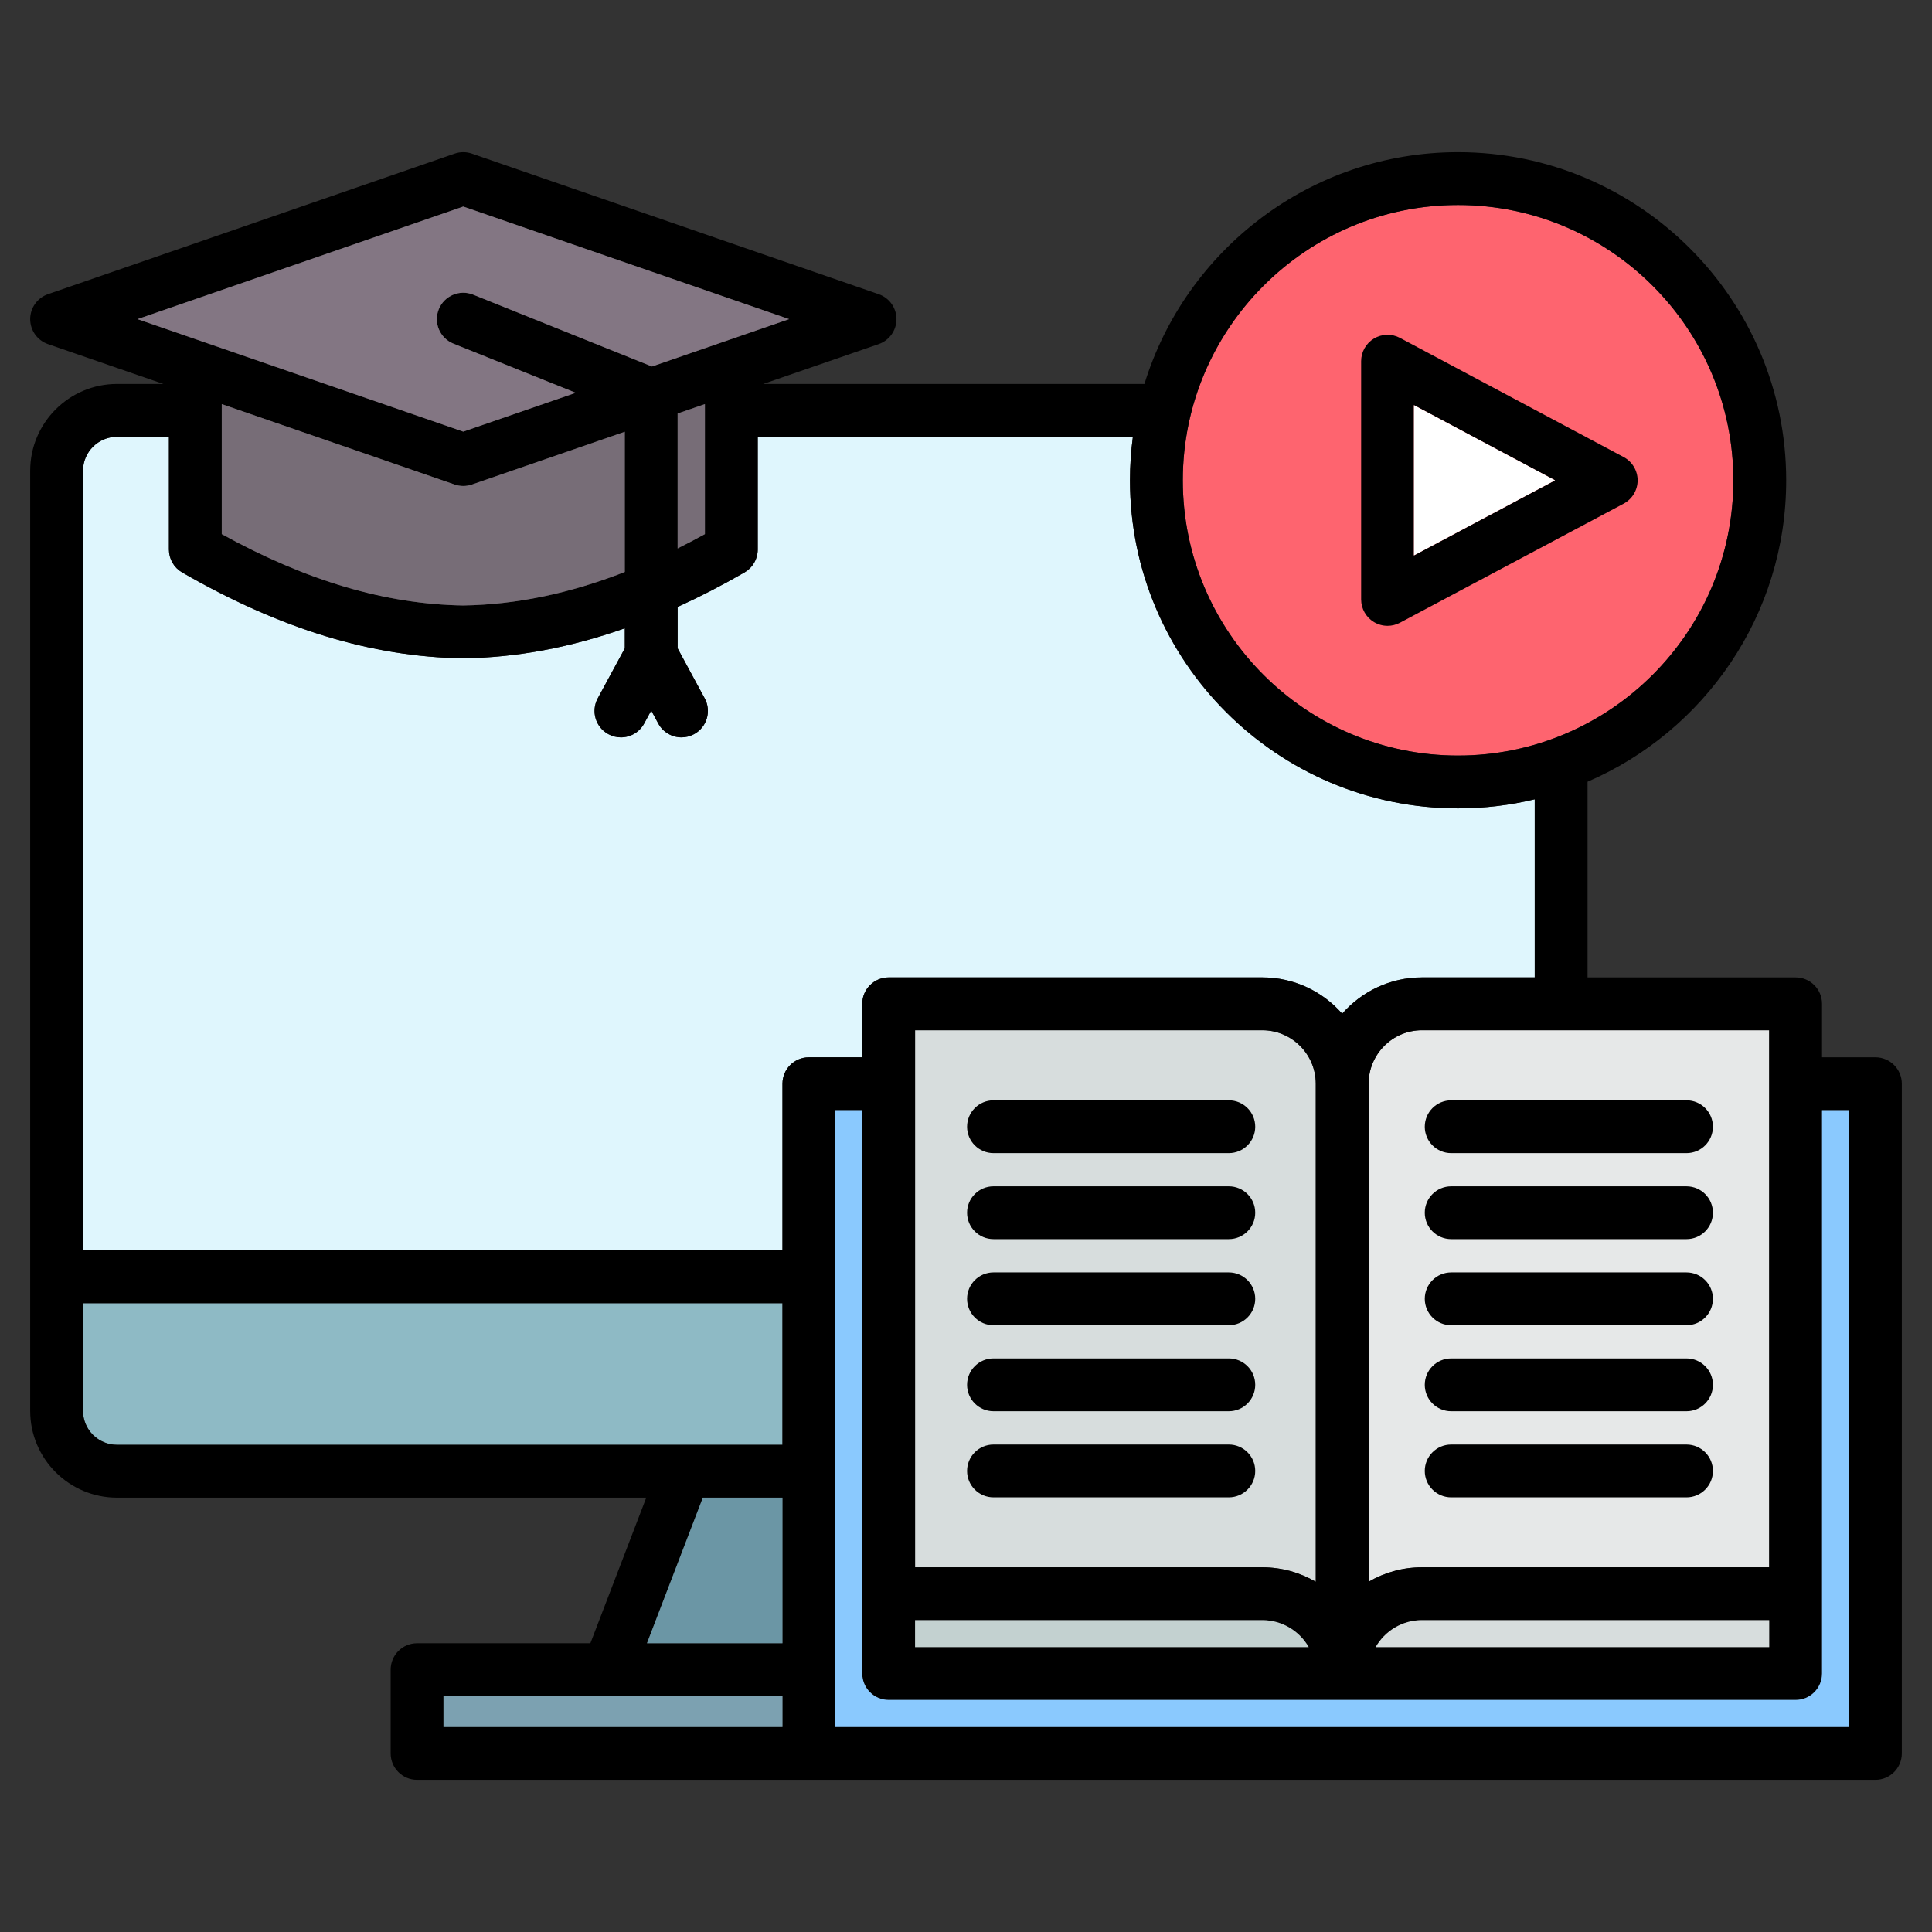 <svg xmlns="http://www.w3.org/2000/svg" id="Layer_1" viewBox="0 0 512 512" data-name="Layer 1"><rect x="0" y="0" width="512" height="512" fill="#333333" stroke="none"/><path d="m376.84 273.02c-7.8 0-14.146 6.359-14.146 14.175v131.984c4.16-2.429 8.991-3.829 14.146-3.829h92.013v-142.33z" fill="#e6e8e8"></path><path d="m334.519 273.02h-92.013v142.33h92.013c5.166 0 10.008 1.402 14.175 3.837v-131.992c0-7.816-6.359-14.175-14.175-14.175z" fill="#d7dddd"></path><path d="m386.393 54.329c-40.217 0-72.937 32.732-72.937 72.965s32.719 72.937 72.937 72.937 72.964-32.719 72.964-72.937-32.731-72.965-72.964-72.965z" fill="#fe646f"></path><path d="m299.457 127.294c0-3.912.264-7.762.767-11.539h-99.415v29.878c0 2.502-1.336 4.814-3.503 6.064-5.99 3.454-11.891 6.489-17.728 9.146v10.967l7.179 13.266c1.839 3.4.575 7.648-2.826 9.488-1.059.573-2.2.845-3.325.845-2.488 0-4.896-1.329-6.163-3.67l-1.865-3.447-1.865 3.447c-1.267 2.341-3.676 3.67-6.163 3.67-1.125 0-2.266-.272-3.325-.845-3.4-1.84-4.665-6.088-2.826-9.488l7.179-13.266v-5.304c-14.488 5.11-28.632 7.746-42.702 7.953-.034 0-.069 0-.103 0s-.069 0-.103 0c-24.116-.355-48.453-7.8-74.401-22.761-2.167-1.25-3.503-3.562-3.503-6.064v-29.878h-13.75c-4.971 0-9.016 4.032-9.016 8.987v206.618h185.359v-44.165c0-3.866 3.134-7 7-7h14.146v-14.175c0-3.866 3.134-7 7-7h99.013c8.431 0 16.004 3.727 21.171 9.615 5.163-5.888 12.727-9.615 21.15-9.615h29.878v-47.194c-6.523 1.568-13.328 2.404-20.326 2.404-47.937 0-86.937-39-86.937-86.937z" fill="#dff6fd"></path><path d="m22 373.906c0 4.956 4.044 8.987 9.016 8.987h176.344v-37.533h-185.36z" fill="#8ebac5"></path><path d="m497 280.195h-14.146v-14.175c0-3.866-3.134-7-7-7h-55.135v-51.855c30.931-13.335 52.639-44.115 52.639-79.871 0-47.953-39.012-86.965-86.964-86.965-39.056 0-72.176 25.897-83.109 61.426h-101.02l30.594-10.562c2.821-.974 4.715-3.631 4.715-6.616s-1.893-5.642-4.714-6.617l-107.801-37.247c-1.481-.512-3.091-.512-4.573 0l-107.773 37.247c-2.821.975-4.714 3.632-4.713 6.617 0 2.985 1.894 5.641 4.715 6.616l30.586 10.562h-12.285c-12.691 0-23.016 10.312-23.016 22.987v249.164c0 12.675 10.325 22.987 23.016 22.987h140.249l-14.809 38.583h-45.929c-3.866 0-7 3.134-7 7v22.195c0 3.866 3.134 7 7 7h386.473c3.866 0 7-3.134 7-7v-177.476c0-3.866-3.134-7-7-7zm-148.306 138.992c-4.167-2.434-9.009-3.837-14.175-3.837h-92.013v-142.33h92.013c7.816 0 14.175 6.359 14.175 14.175zm-106.188 10.163h92.013c5.263 0 9.857 2.884 12.302 7.146h-104.315zm226.348-14h-92.013c-5.155 0-9.987 1.399-14.146 3.829v-131.984c0-7.816 6.346-14.175 14.146-14.175h92.013zm0 14v7.146h-104.29c2.44-4.262 7.024-7.146 12.277-7.146zm-82.461-375.021c40.233 0 72.964 32.732 72.964 72.965s-32.731 72.937-72.964 72.937-72.937-32.719-72.937-72.937 32.719-72.965 72.937-72.965zm-327.628 52.767 61.722 21.315c.74.255 1.513.383 2.285.383s1.544-.128 2.285-.383l40.52-13.99v37.157c-14.676 5.731-28.832 8.662-42.805 8.881-20.57-.322-41.546-6.516-64.007-18.913zm120.812 2.492 7.231-2.497v34.455c-2.428 1.34-4.836 2.594-7.231 3.789v-35.748zm-56.804-54.853 86.358 29.838-36.354 12.551-47.395-19.044c-3.588-1.441-7.664.298-9.105 3.885s.298 7.664 3.885 9.105l32.418 13.026-29.808 10.291-86.336-29.815 86.336-29.838zm-91.757 61.02h13.75v29.878c0 2.502 1.336 4.814 3.503 6.064 25.948 14.961 50.285 22.406 74.401 22.761h.103s.069 0 .103 0c14.07-.207 28.213-2.842 42.702-7.953v5.304l-7.179 13.266c-1.839 3.4-.575 7.648 2.826 9.488 1.059.573 2.2.845 3.325.845 2.487 0 4.896-1.329 6.163-3.67l1.865-3.447 1.865 3.447c1.267 2.341 3.675 3.67 6.163 3.67 1.125 0 2.266-.272 3.325-.845 3.4-1.84 4.665-6.088 2.826-9.488l-7.179-13.266v-10.967c5.836-2.658 11.738-5.693 17.728-9.146 2.167-1.25 3.503-3.562 3.503-6.064v-29.878h99.415c-.503 3.776-.767 7.627-.767 11.539 0 47.937 39 86.937 86.937 86.937 6.998 0 13.802-.836 20.326-2.404v47.194h-29.878c-8.423 0-15.987 3.727-21.15 9.615-5.168-5.888-12.74-9.615-21.171-9.615h-99.013c-3.866 0-7 3.134-7 7v14.175h-14.146c-3.866 0-7 3.134-7 7v44.165h-185.362v-206.618c0-4.956 4.044-8.987 9.016-8.987zm-9.016 258.151v-28.546h185.359v37.533h-176.343c-4.971 0-9.016-4.032-9.016-8.987zm164.26 22.987h21.099v38.583h-35.908zm-68.733 52.583h89.833v8.195h-89.833zm372.473 8.195h-268.641v-163.476h7.146v149.301c0 3.866 3.134 7 7 7h240.348c3.866 0 7-3.134 7-7v-149.301h7.146v163.476zm-157.353-159.081c0 3.866-3.134 7-7 7h-62.362c-3.866 0-7-3.134-7-7s3.134-7 7-7h62.362c3.866 0 7 3.134 7 7zm0 22.791c0 3.866-3.134 7-7 7h-62.362c-3.866 0-7-3.134-7-7s3.134-7 7-7h62.362c3.866 0 7 3.134 7 7zm0 22.818c0 3.866-3.134 7-7 7h-62.362c-3.866 0-7-3.134-7-7s3.134-7 7-7h62.362c3.866 0 7 3.134 7 7zm0 22.791c0 3.866-3.134 7-7 7h-62.362c-3.866 0-7-3.134-7-7s3.134-7 7-7h62.362c3.866 0 7 3.134 7 7zm0 22.819c0 3.866-3.134 7-7 7h-62.362c-3.866 0-7-3.134-7-7s3.134-7 7-7h62.362c3.866 0 7 3.134 7 7zm44.932-91.218c0-3.866 3.134-7 7-7h62.362c3.866 0 7 3.134 7 7s-3.134 7-7 7h-62.362c-3.866 0-7-3.134-7-7zm0 22.791c0-3.866 3.134-7 7-7h62.362c3.866 0 7 3.134 7 7s-3.134 7-7 7h-62.362c-3.866 0-7-3.134-7-7zm0 22.818c0-3.866 3.134-7 7-7h62.362c3.866 0 7 3.134 7 7s-3.134 7-7 7h-62.362c-3.866 0-7-3.134-7-7zm0 22.791c0-3.866 3.134-7 7-7h62.362c3.866 0 7 3.134 7 7s-3.134 7-7 7h-62.362c-3.866 0-7-3.134-7-7zm0 22.819c0-3.866 3.134-7 7-7h62.362c3.866 0 7 3.134 7 7s-3.134 7-7 7h-62.362c-3.866 0-7-3.134-7-7zm-13.469-224.964c1.107.665 2.354.999 3.604.999 1.129 0 2.26-.273 3.29-.821l59.27-31.548c2.284-1.215 3.711-3.59 3.712-6.177 0-2.586-1.425-4.963-3.708-6.18l-59.274-31.579c-2.169-1.155-4.786-1.088-6.894.177s-3.396 3.543-3.396 6.001v63.127c0 2.458 1.289 4.736 3.396 6.001zm10.604-57.47 37.379 19.914-37.379 19.896v-39.811z"></path><path d="m122.772 128.794c-.772 0-1.545-.128-2.285-.383l-61.722-21.315v34.45c22.461 12.397 43.438 18.591 64.007 18.913 13.972-.219 28.129-3.15 42.805-8.881v-37.157l-40.52 13.99c-.74.255-1.513.383-2.285.383z" fill="#776d77"></path><path d="m152.581 104.097-32.418-13.026c-3.587-1.441-5.327-5.518-3.885-9.105 1.441-3.587 5.517-5.327 9.105-3.885l47.395 19.044 36.354-12.551-86.358-29.838-86.336 29.838 86.336 29.815 29.808-10.291z" fill="#837683"></path><path d="m186.808 141.547v-34.455l-7.231 2.497v35.748c2.395-1.196 4.803-2.449 7.231-3.789z" fill="#776d77"></path><path d="m364.563 436.496h104.29v-7.146h-92.013c-5.253 0-9.837 2.884-12.277 7.146z" fill="#d7dddd"></path><path d="m374.713 107.374v39.811l37.379-19.897z" fill="#fff"></path><path d="m117.527 449.476h89.833v8.195h-89.833z" fill="#7ca1b1"></path><path d="m171.451 435.476h35.908v-38.583h-21.099z" fill="#6b96a5"></path><path d="m242.506 429.35v7.146h104.315c-2.445-4.262-7.038-7.146-12.302-7.146z" fill="#c3d1d0"></path><path d="m482.854 443.496c0 3.866-3.134 7-7 7h-240.348c-3.866 0-7-3.134-7-7v-149.301h-7.146v163.476h268.641v-163.476h-7.146v149.301z" fill="#8ac9fe"></path></svg>